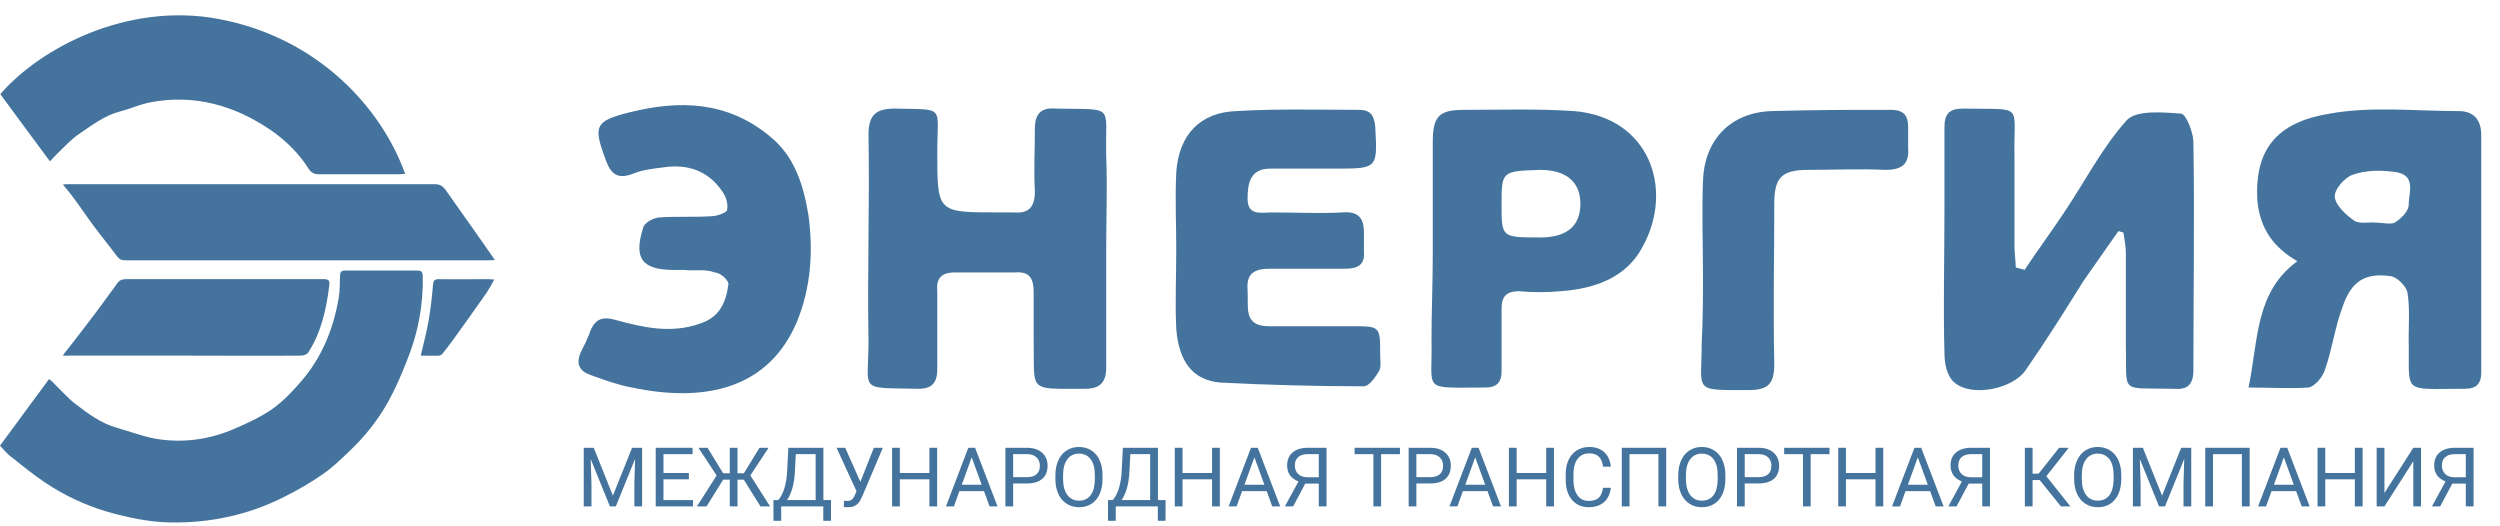 <svg width="133" height="28" viewBox="0 0 133 28" fill="none" xmlns="http://www.w3.org/2000/svg">
<path d="M107.704 14.362C108.369 13.364 109.102 12.365 109.767 11.367C110.899 9.703 111.831 7.84 113.162 6.376C113.694 5.844 115.092 5.977 116.024 6.043C116.29 6.043 116.689 7.042 116.689 7.574C116.756 11.633 116.689 15.626 116.689 19.685C116.689 20.484 116.357 20.75 115.624 20.684C112.696 20.617 113.162 21.016 113.095 18.288C113.095 16.691 113.095 15.094 113.095 13.497C113.095 13.097 113.029 12.764 112.962 12.365C112.895 12.365 112.762 12.299 112.696 12.299C112.097 13.164 111.431 14.095 110.832 14.961C109.834 16.558 108.835 18.155 107.77 19.685C107.105 20.684 104.908 21.149 103.976 20.351C103.577 20.018 103.444 19.353 103.444 18.754C103.377 16.291 103.444 13.829 103.444 11.3C103.444 9.77 103.444 8.239 103.444 6.775C103.444 6.043 103.71 5.777 104.442 5.777C107.77 5.844 107.105 5.444 107.171 8.372C107.171 9.97 107.171 11.567 107.171 13.164C107.171 13.497 107.238 13.896 107.238 14.229C107.438 14.295 107.571 14.295 107.704 14.362Z" fill="#44749D"/>
<path d="M119.621 20.617C120.154 18.088 119.954 15.559 122.217 13.896C120.953 13.164 120.22 12.165 120.087 10.635C119.954 7.973 121.086 6.509 123.948 6.043C126.144 5.644 128.54 5.91 130.803 5.91C131.602 5.91 132.002 6.376 132.002 7.174C132.002 11.367 132.002 15.626 132.002 19.818C132.002 20.417 131.735 20.683 131.136 20.683C127.675 20.683 128.208 21.016 128.141 18.021C128.141 17.223 128.208 16.358 128.075 15.559C128.008 15.226 127.542 14.761 127.209 14.694C125.811 14.495 125.079 14.96 124.613 16.358C124.214 17.422 124.081 18.554 123.682 19.685C123.548 20.084 123.149 20.55 122.816 20.617C121.884 20.683 120.819 20.617 119.621 20.617ZM126.144 11.833C126.743 11.833 127.209 11.966 127.409 11.833C127.742 11.633 128.141 11.234 128.141 10.901C128.141 10.302 128.54 9.37 127.542 9.171C126.743 9.038 125.878 9.038 125.146 9.304C124.746 9.437 124.147 10.102 124.214 10.502C124.281 10.967 124.813 11.433 125.279 11.766C125.545 11.899 126.078 11.833 126.144 11.833Z" fill="#44749D"/>
<path d="M58.85 13.23C58.85 15.36 58.85 17.423 58.85 19.552C58.85 20.351 58.517 20.683 57.719 20.683C54.59 20.683 55.056 20.883 54.99 18.021C54.99 17.223 54.99 16.424 54.99 15.559C54.99 14.827 54.79 14.428 53.991 14.495C52.926 14.495 51.861 14.495 50.796 14.495C50.064 14.495 49.798 14.827 49.864 15.493C49.864 16.89 49.864 18.221 49.864 19.619C49.864 20.351 49.598 20.683 48.866 20.683C45.605 20.617 46.204 20.883 46.204 18.155C46.137 14.495 46.27 10.834 46.204 7.174C46.204 6.11 46.603 5.777 47.601 5.777C50.33 5.843 49.864 5.577 49.864 8.106C49.864 11.3 49.864 11.3 53.059 11.3C53.326 11.3 53.658 11.3 53.925 11.3C54.723 11.367 55.056 11.034 55.056 10.169C54.99 9.038 55.056 7.973 55.056 6.842C55.056 6.043 55.389 5.71 56.188 5.777C59.383 5.843 58.784 5.511 58.85 8.306C58.917 9.969 58.85 11.633 58.85 13.23Z" fill="#44749D"/>
<path d="M62.577 13.297C62.577 11.9 62.51 10.569 62.577 9.171C62.71 7.175 63.841 5.977 65.772 5.91C67.968 5.777 70.098 5.844 72.294 5.844C72.894 5.844 73.093 6.11 73.16 6.709C73.293 8.971 73.293 8.971 71.03 8.971C69.898 8.971 68.767 8.971 67.569 8.971C66.504 8.971 66.371 9.77 66.371 10.569C66.371 11.5 67.103 11.301 67.635 11.301C68.9 11.301 70.165 11.367 71.429 11.301C72.228 11.234 72.561 11.567 72.561 12.365C72.561 12.698 72.561 13.031 72.561 13.364C72.627 14.096 72.228 14.295 71.562 14.295C70.231 14.295 68.9 14.295 67.569 14.295C66.704 14.295 66.304 14.561 66.371 15.427C66.437 16.292 66.104 17.356 67.502 17.356C68.966 17.356 70.431 17.356 71.962 17.356C73.426 17.356 73.426 17.356 73.426 18.887C73.426 19.153 73.493 19.552 73.359 19.752C73.16 20.085 72.827 20.551 72.561 20.551C70.031 20.551 67.502 20.484 64.906 20.351C63.442 20.218 62.71 19.22 62.577 17.489C62.51 16.092 62.577 14.694 62.577 13.297Z" fill="#44749D"/>
<path d="M36.418 14.362C36.218 14.362 36.019 14.362 35.885 14.362C34.155 14.362 33.689 13.763 34.221 12.099C34.288 11.833 34.82 11.567 35.087 11.567C36.019 11.5 36.95 11.567 37.882 11.5C38.148 11.5 38.681 11.3 38.681 11.167C38.747 10.835 38.614 10.435 38.415 10.169C37.682 9.104 36.617 8.705 35.286 8.905C34.754 8.971 34.155 9.038 33.689 9.238C32.824 9.57 32.491 9.238 32.224 8.505C31.559 6.709 31.625 6.443 33.489 5.977C36.152 5.311 38.681 5.378 40.944 7.241C42.275 8.306 42.741 9.836 43.007 11.434C43.273 13.363 43.14 15.293 42.408 17.09C40.877 20.75 37.416 21.416 33.622 20.617C32.89 20.484 32.158 20.218 31.426 19.952C30.827 19.752 30.627 19.353 30.893 18.754C31.093 18.355 31.293 17.955 31.426 17.556C31.692 16.957 32.091 16.824 32.757 17.023C34.221 17.423 35.686 17.756 37.217 17.223C38.282 16.89 38.614 16.092 38.747 15.16C38.814 14.961 38.348 14.495 38.015 14.495C37.549 14.295 36.95 14.428 36.418 14.362C36.418 14.362 36.418 14.428 36.418 14.362Z" fill="#44749D"/>
<path d="M76.223 13.563C76.223 11.567 76.223 9.57 76.223 7.574C76.223 6.177 76.556 5.844 77.887 5.844C79.817 5.844 81.814 5.777 83.744 5.91C87.738 6.243 89.069 10.036 87.405 13.097C86.54 14.761 84.876 15.36 83.012 15.493C82.28 15.56 81.548 15.56 80.816 15.493C80.15 15.493 79.884 15.759 79.884 16.425C79.884 17.556 79.884 18.621 79.884 19.752C79.884 20.351 79.617 20.617 79.018 20.617C75.557 20.617 76.223 20.883 76.156 18.088C76.156 16.558 76.223 15.094 76.223 13.563ZM79.884 10.901C79.884 12.632 79.884 12.632 81.947 12.632C83.345 12.632 84.077 12.033 84.077 10.835C84.077 9.704 83.345 9.038 81.947 9.038C79.884 9.105 79.884 9.105 79.884 10.901Z" fill="#44749D"/>
<path d="M90.598 14.627C90.598 12.964 90.532 11.3 90.598 9.636C90.665 7.44 92.063 5.976 94.259 5.91C96.389 5.843 98.453 5.843 100.582 5.843C101.248 5.843 101.514 6.109 101.514 6.775C101.514 7.174 101.514 7.507 101.514 7.906C101.581 8.771 101.115 9.038 100.316 9.038C98.918 8.971 97.587 9.038 96.189 9.038C94.792 9.038 94.392 9.437 94.392 10.834C94.392 13.696 94.326 16.491 94.392 19.352C94.392 20.351 94.126 20.75 93.061 20.75C89.999 20.75 90.532 20.883 90.532 18.221C90.598 16.957 90.598 15.759 90.598 14.627Z" fill="#44749D"/>
<path d="M31.586 23.822L32.606 26.367L33.626 23.822H34.159V26.941H33.748V25.727L33.786 24.416L32.762 26.941H32.447L31.425 24.422L31.466 25.727V26.941H31.055V23.822H31.586Z" fill="#44749D"/>
<path d="M36.648 25.5H35.297V26.605H36.867V26.941H34.885V23.822H36.845V24.161H35.297V25.163H36.648V25.5Z" fill="#44749D"/>
<path d="M39.57 25.519H39.236V26.941H38.825V25.519H38.471L37.589 26.941H37.075L38.124 25.296L37.156 23.822H37.642L38.471 25.176H38.825V23.822H39.236V25.176H39.575L40.404 23.822H40.888L39.919 25.294L40.969 26.941H40.457L39.57 25.519Z" fill="#44749D"/>
<path d="M44.208 27.706H43.799V26.941H41.56V27.708H41.149L41.147 26.605H41.402C41.536 26.454 41.642 26.251 41.721 25.997C41.801 25.741 41.851 25.461 41.871 25.157L41.94 23.822H43.805V26.605H44.212L44.208 27.706ZM41.871 26.605H43.392V24.161H42.336L42.291 25.078C42.272 25.436 42.224 25.742 42.147 25.995C42.072 26.247 41.98 26.451 41.871 26.605Z" fill="#44749D"/>
<path d="M45.772 25.633L46.489 23.822H46.967L45.864 26.421C45.79 26.587 45.721 26.704 45.656 26.774C45.592 26.843 45.516 26.896 45.429 26.933C45.343 26.969 45.236 26.986 45.106 26.986C44.993 26.986 44.921 26.98 44.889 26.967L44.902 26.642L45.097 26.65C45.247 26.65 45.358 26.578 45.431 26.434L45.485 26.322L45.566 26.132L44.504 23.822H44.964L45.772 25.633Z" fill="#44749D"/>
<path d="M49.857 26.941H49.444V25.5H47.871V26.941H47.46V23.822H47.871V25.163H49.444V23.822H49.857V26.941Z" fill="#44749D"/>
<path d="M52.348 26.127H51.042L50.748 26.941H50.324L51.515 23.822H51.875L53.068 26.941H52.646L52.348 26.127ZM51.166 25.789H52.226L51.695 24.33L51.166 25.789Z" fill="#44749D"/>
<path d="M53.899 25.72V26.941H53.488V23.822H54.638C54.98 23.822 55.247 23.91 55.44 24.084C55.634 24.258 55.731 24.489 55.731 24.776C55.731 25.078 55.636 25.312 55.446 25.476C55.258 25.639 54.987 25.72 54.634 25.72H53.899ZM53.899 25.384H54.638C54.858 25.384 55.027 25.333 55.144 25.23C55.261 25.126 55.32 24.976 55.32 24.78C55.32 24.594 55.261 24.446 55.144 24.334C55.027 24.223 54.866 24.165 54.662 24.161H53.899V25.384Z" fill="#44749D"/>
<path d="M58.655 25.483C58.655 25.788 58.604 26.055 58.501 26.284C58.398 26.511 58.252 26.684 58.064 26.804C57.875 26.924 57.655 26.984 57.404 26.984C57.158 26.984 56.941 26.924 56.751 26.804C56.561 26.683 56.413 26.511 56.307 26.288C56.203 26.064 56.149 25.805 56.147 25.51V25.285C56.147 24.986 56.199 24.721 56.303 24.491C56.407 24.261 56.554 24.085 56.744 23.964C56.936 23.841 57.154 23.779 57.4 23.779C57.65 23.779 57.87 23.84 58.059 23.962C58.251 24.082 58.398 24.256 58.501 24.486C58.604 24.715 58.655 24.981 58.655 25.285V25.483ZM58.246 25.281C58.246 24.911 58.172 24.628 58.023 24.431C57.875 24.232 57.667 24.133 57.4 24.133C57.14 24.133 56.935 24.232 56.785 24.431C56.636 24.628 56.56 24.902 56.556 25.253V25.483C56.556 25.841 56.631 26.123 56.781 26.329C56.932 26.533 57.14 26.635 57.404 26.635C57.67 26.635 57.875 26.539 58.021 26.346C58.167 26.152 58.242 25.874 58.246 25.513V25.281Z" fill="#44749D"/>
<path d="M62.005 27.706H61.596V26.941H59.358V27.708H58.946L58.944 26.605H59.199C59.333 26.454 59.44 26.251 59.518 25.997C59.598 25.741 59.648 25.461 59.668 25.157L59.737 23.822H61.603V26.605H62.01L62.005 27.706ZM59.668 26.605H61.189V24.161H60.133L60.088 25.078C60.07 25.436 60.022 25.742 59.945 25.995C59.869 26.247 59.777 26.451 59.668 26.605Z" fill="#44749D"/>
<path d="M64.895 26.941H64.482V25.5H62.91V26.941H62.498V23.822H62.91V25.163H64.482V23.822H64.895V26.941Z" fill="#44749D"/>
<path d="M67.387 26.127H66.08L65.787 26.941H65.362L66.553 23.822H66.913L68.106 26.941H67.684L67.387 26.127ZM66.204 25.789H67.265L66.733 24.33L66.204 25.789Z" fill="#44749D"/>
<path d="M70.159 26.941V25.727H69.439L68.794 26.941H68.355L69.079 25.613C68.676 25.455 68.475 25.171 68.475 24.763C68.475 24.466 68.572 24.235 68.766 24.071C68.962 23.905 69.233 23.822 69.58 23.822H70.572V26.941H70.159ZM68.886 24.763C68.886 24.951 68.945 25.103 69.062 25.217C69.18 25.331 69.345 25.389 69.555 25.39H70.159V24.161H69.574C69.351 24.161 69.18 24.214 69.062 24.319C68.945 24.425 68.886 24.573 68.886 24.763Z" fill="#44749D"/>
<path d="M74.477 24.161H73.475V26.941H73.066V24.161H72.065V23.822H74.477V24.161Z" fill="#44749D"/>
<path d="M75.351 25.72V26.941H74.94V23.822H76.091C76.432 23.822 76.699 23.91 76.892 24.084C77.086 24.258 77.183 24.489 77.183 24.776C77.183 25.078 77.088 25.312 76.898 25.476C76.71 25.639 76.439 25.72 76.086 25.72H75.351ZM75.351 25.384H76.091C76.31 25.384 76.479 25.333 76.596 25.23C76.713 25.126 76.772 24.976 76.772 24.78C76.772 24.594 76.713 24.446 76.596 24.334C76.479 24.223 76.318 24.165 76.114 24.161H75.351V25.384Z" fill="#44749D"/>
<path d="M79.135 26.127H77.828L77.534 26.941H77.11L78.301 23.822H78.661L79.854 26.941H79.432L79.135 26.127ZM77.952 25.789H79.012L78.481 24.33L77.952 25.789Z" fill="#44749D"/>
<path d="M82.671 26.941H82.258V25.5H80.686V26.941H80.274V23.822H80.686V25.163H82.258V23.822H82.671V26.941Z" fill="#44749D"/>
<path d="M85.696 25.952C85.657 26.282 85.535 26.537 85.33 26.716C85.126 26.895 84.853 26.984 84.514 26.984C84.145 26.984 83.85 26.852 83.627 26.588C83.405 26.324 83.295 25.97 83.295 25.528V25.228C83.295 24.938 83.346 24.683 83.449 24.463C83.553 24.243 83.7 24.075 83.89 23.957C84.08 23.839 84.3 23.779 84.55 23.779C84.881 23.779 85.147 23.872 85.347 24.058C85.547 24.242 85.663 24.498 85.696 24.825H85.283C85.247 24.576 85.169 24.396 85.049 24.285C84.931 24.174 84.764 24.118 84.55 24.118C84.287 24.118 84.081 24.215 83.931 24.409C83.782 24.604 83.708 24.88 83.708 25.238V25.54C83.708 25.879 83.779 26.148 83.92 26.348C84.062 26.548 84.259 26.648 84.514 26.648C84.742 26.648 84.917 26.596 85.038 26.494C85.161 26.39 85.243 26.209 85.283 25.952H85.696Z" fill="#44749D"/>
<path d="M88.642 26.941H88.228V24.161H86.69V26.941H86.279V23.822H88.642V26.941Z" fill="#44749D"/>
<path d="M91.791 25.483C91.791 25.788 91.739 26.055 91.636 26.284C91.534 26.511 91.388 26.684 91.199 26.804C91.011 26.924 90.791 26.984 90.54 26.984C90.294 26.984 90.076 26.924 89.886 26.804C89.696 26.683 89.549 26.511 89.443 26.288C89.339 26.064 89.285 25.805 89.282 25.51V25.285C89.282 24.986 89.334 24.721 89.439 24.491C89.543 24.261 89.69 24.085 89.88 23.964C90.071 23.841 90.29 23.779 90.535 23.779C90.785 23.779 91.005 23.84 91.195 23.962C91.386 24.082 91.534 24.256 91.636 24.486C91.739 24.715 91.791 24.981 91.791 25.285V25.483ZM91.382 25.281C91.382 24.911 91.307 24.628 91.159 24.431C91.01 24.232 90.802 24.133 90.535 24.133C90.275 24.133 90.07 24.232 89.921 24.431C89.772 24.628 89.696 24.902 89.691 25.253V25.483C89.691 25.841 89.766 26.123 89.916 26.329C90.068 26.533 90.275 26.635 90.54 26.635C90.805 26.635 91.011 26.539 91.157 26.346C91.302 26.152 91.377 25.874 91.382 25.513V25.281Z" fill="#44749D"/>
<path d="M92.819 25.72V26.941H92.408V23.822H93.558C93.899 23.822 94.166 23.91 94.359 24.084C94.553 24.258 94.65 24.489 94.65 24.776C94.65 25.078 94.555 25.312 94.366 25.476C94.177 25.639 93.906 25.72 93.554 25.72H92.819ZM92.819 25.384H93.558C93.778 25.384 93.946 25.333 94.064 25.23C94.181 25.126 94.239 24.976 94.239 24.78C94.239 24.594 94.181 24.446 94.064 24.334C93.946 24.223 93.786 24.165 93.582 24.161H92.819V25.384Z" fill="#44749D"/>
<path d="M97.33 24.161H96.328V26.941H95.919V24.161H94.918V23.822H97.33V24.161Z" fill="#44749D"/>
<path d="M100.19 26.941H99.777V25.5H98.204V26.941H97.793V23.822H98.204V25.163H99.777V23.822H100.19V26.941Z" fill="#44749D"/>
<path d="M102.682 26.127H101.375L101.081 26.941H100.657L101.848 23.822H102.208L103.401 26.941H102.979L102.682 26.127ZM101.499 25.789H102.56L102.028 24.33L101.499 25.789Z" fill="#44749D"/>
<path d="M105.454 26.941V25.727H104.734L104.089 26.941H103.65L104.374 25.613C103.971 25.455 103.77 25.171 103.77 24.763C103.77 24.466 103.867 24.235 104.061 24.071C104.257 23.905 104.528 23.822 104.875 23.822H105.867V26.941H105.454ZM104.181 24.763C104.181 24.951 104.24 25.103 104.357 25.217C104.475 25.331 104.64 25.389 104.85 25.39H105.454V24.161H104.869C104.646 24.161 104.475 24.214 104.357 24.319C104.24 24.425 104.181 24.573 104.181 24.763Z" fill="#44749D"/>
<path d="M108.513 25.54H108.134V26.941H107.722V23.822H108.134V25.198H108.455L109.545 23.822H110.057L108.866 25.335L110.145 26.941H109.642L108.513 25.54Z" fill="#44749D"/>
<path d="M112.853 25.483C112.853 25.788 112.801 26.055 112.699 26.284C112.596 26.511 112.45 26.684 112.262 26.804C112.073 26.924 111.853 26.984 111.602 26.984C111.356 26.984 111.138 26.924 110.948 26.804C110.758 26.683 110.611 26.511 110.505 26.288C110.401 26.064 110.347 25.805 110.344 25.51V25.285C110.344 24.986 110.396 24.721 110.501 24.491C110.605 24.261 110.752 24.085 110.942 23.964C111.133 23.841 111.352 23.779 111.597 23.779C111.847 23.779 112.067 23.84 112.257 23.962C112.449 24.082 112.596 24.256 112.699 24.486C112.801 24.715 112.853 24.981 112.853 25.285V25.483ZM112.444 25.281C112.444 24.911 112.369 24.628 112.221 24.431C112.072 24.232 111.865 24.133 111.597 24.133C111.338 24.133 111.133 24.232 110.983 24.431C110.834 24.628 110.758 24.902 110.753 25.253V25.483C110.753 25.841 110.828 26.123 110.978 26.329C111.13 26.533 111.338 26.635 111.602 26.635C111.867 26.635 112.073 26.539 112.219 26.346C112.364 26.152 112.439 25.874 112.444 25.513V25.281Z" fill="#44749D"/>
<path d="M114.001 23.822L115.021 26.367L116.04 23.822H116.574V26.941H116.163V25.727L116.201 24.416L115.177 26.941H114.862L113.84 24.422L113.881 25.727V26.941H113.47V23.822H114.001Z" fill="#44749D"/>
<path d="M119.682 26.941H119.269V24.161H117.731V26.941H117.319V23.822H119.682V26.941Z" fill="#44749D"/>
<path d="M122.154 26.127H120.848L120.554 26.941H120.13L121.321 23.822H121.681L122.874 26.941H122.452L122.154 26.127ZM120.972 25.789H122.032L121.501 24.33L120.972 25.789Z" fill="#44749D"/>
<path d="M125.691 26.941H125.278V25.5H123.705V26.941H123.294V23.822H123.705V25.163H125.278V23.822H125.691V26.941Z" fill="#44749D"/>
<path d="M128.388 23.822H128.799V26.941H128.388V24.538L126.852 26.941H126.439V23.822H126.852V26.226L128.388 23.822Z" fill="#44749D"/>
<path d="M131.181 26.941V25.727H130.462L129.817 26.941H129.378L130.102 25.613C129.699 25.455 129.498 25.171 129.498 24.763C129.498 24.466 129.595 24.235 129.789 24.071C129.985 23.905 130.256 23.822 130.603 23.822H131.595V26.941H131.181ZM129.909 24.763C129.909 24.951 129.968 25.103 130.085 25.217C130.203 25.331 130.367 25.389 130.577 25.39H131.181V24.161H130.597C130.374 24.161 130.203 24.214 130.085 24.319C129.968 24.425 129.909 24.573 129.909 24.763Z" fill="#44749D"/>
<path d="M0 23.709C0.881 22.511 1.744 21.349 2.607 20.169C2.677 20.222 2.712 20.24 2.747 20.275C3.17 20.68 3.558 21.138 4.033 21.507C4.702 22.018 5.389 22.529 6.217 22.758C6.904 22.951 7.573 23.215 8.278 23.339C9.704 23.585 11.113 23.392 12.434 22.828C13.121 22.529 13.825 22.212 14.442 21.789C15.005 21.402 15.516 20.873 15.974 20.345C17.101 19.06 17.735 17.528 18.017 15.855C18.088 15.468 18.07 15.08 18.088 14.693C18.088 14.482 18.14 14.394 18.369 14.394C19.655 14.394 20.941 14.394 22.209 14.394C22.403 14.394 22.473 14.446 22.491 14.658C22.526 16.207 22.244 17.722 21.663 19.148C21.363 19.923 21.029 20.697 20.624 21.419C20.078 22.388 19.373 23.268 18.546 24.043C18.088 24.483 17.63 24.924 17.101 25.276C16.485 25.698 15.816 26.086 15.146 26.42C13.244 27.389 11.201 27.829 9.07 27.794C7.908 27.776 6.781 27.53 5.671 27.213C4.491 26.86 3.417 26.35 2.413 25.681C1.814 25.276 1.233 24.818 0.669 24.36C0.405 24.184 0.211 23.937 0 23.709Z" fill="#44749D"/>
<path d="M2.657 8.583C1.759 7.368 0.879 6.188 0.016 5.008C2.147 2.543 6.796 0.095 11.64 1.011C16.976 2.015 20.322 5.801 21.555 9.252C21.45 9.252 21.344 9.27 21.238 9.27C19.812 9.27 18.385 9.27 16.959 9.27C16.694 9.27 16.553 9.181 16.413 8.97C15.902 8.16 15.215 7.491 14.44 6.945C12.485 5.607 10.336 4.991 7.976 5.448C7.448 5.554 6.937 5.783 6.409 5.924C5.563 6.135 4.894 6.663 4.19 7.139C3.749 7.438 3.38 7.861 2.992 8.231C2.886 8.336 2.798 8.442 2.657 8.583Z" fill="#44749D"/>
<path d="M26.328 13.831C26.151 13.848 26.063 13.848 25.958 13.848C19.529 13.848 13.101 13.848 6.672 13.848C6.461 13.848 6.338 13.796 6.215 13.619C5.809 13.073 5.387 12.563 4.982 12.017C4.612 11.524 4.277 11.013 3.907 10.52C3.749 10.291 3.555 10.08 3.344 9.816C3.502 9.798 3.573 9.798 3.661 9.798C10.142 9.798 16.623 9.798 23.122 9.798C23.386 9.798 23.545 9.886 23.703 10.098C24.337 11.013 25.007 11.929 25.641 12.845C25.852 13.144 26.063 13.461 26.328 13.831Z" fill="#44749D"/>
<path d="M3.344 18.919C3.432 18.795 3.467 18.725 3.537 18.654C3.925 18.162 4.312 17.668 4.682 17.175C5.211 16.489 5.721 15.784 6.232 15.08C6.355 14.904 6.496 14.851 6.708 14.851C10.213 14.851 13.717 14.851 17.222 14.851C17.469 14.851 17.557 14.921 17.521 15.168C17.363 16.436 17.099 17.668 16.394 18.76C16.341 18.848 16.148 18.919 16.024 18.919C13.964 18.936 11.921 18.919 9.86 18.919C7.8 18.919 5.739 18.919 3.661 18.919C3.573 18.936 3.485 18.919 3.344 18.919Z" fill="#44749D"/>
<path d="M22.383 18.919C22.541 18.25 22.7 17.651 22.805 17.035C22.911 16.418 22.982 15.802 23.035 15.168C23.052 14.939 23.105 14.851 23.352 14.851C24.232 14.869 25.113 14.851 25.993 14.851C26.081 14.851 26.169 14.869 26.293 14.869C26.152 15.133 26.029 15.362 25.888 15.573C25.306 16.401 24.708 17.246 24.109 18.073C23.933 18.32 23.739 18.567 23.545 18.813C23.51 18.866 23.439 18.901 23.369 18.919C23.07 18.936 22.753 18.919 22.383 18.919Z" fill="#44749D"/>
</svg>
